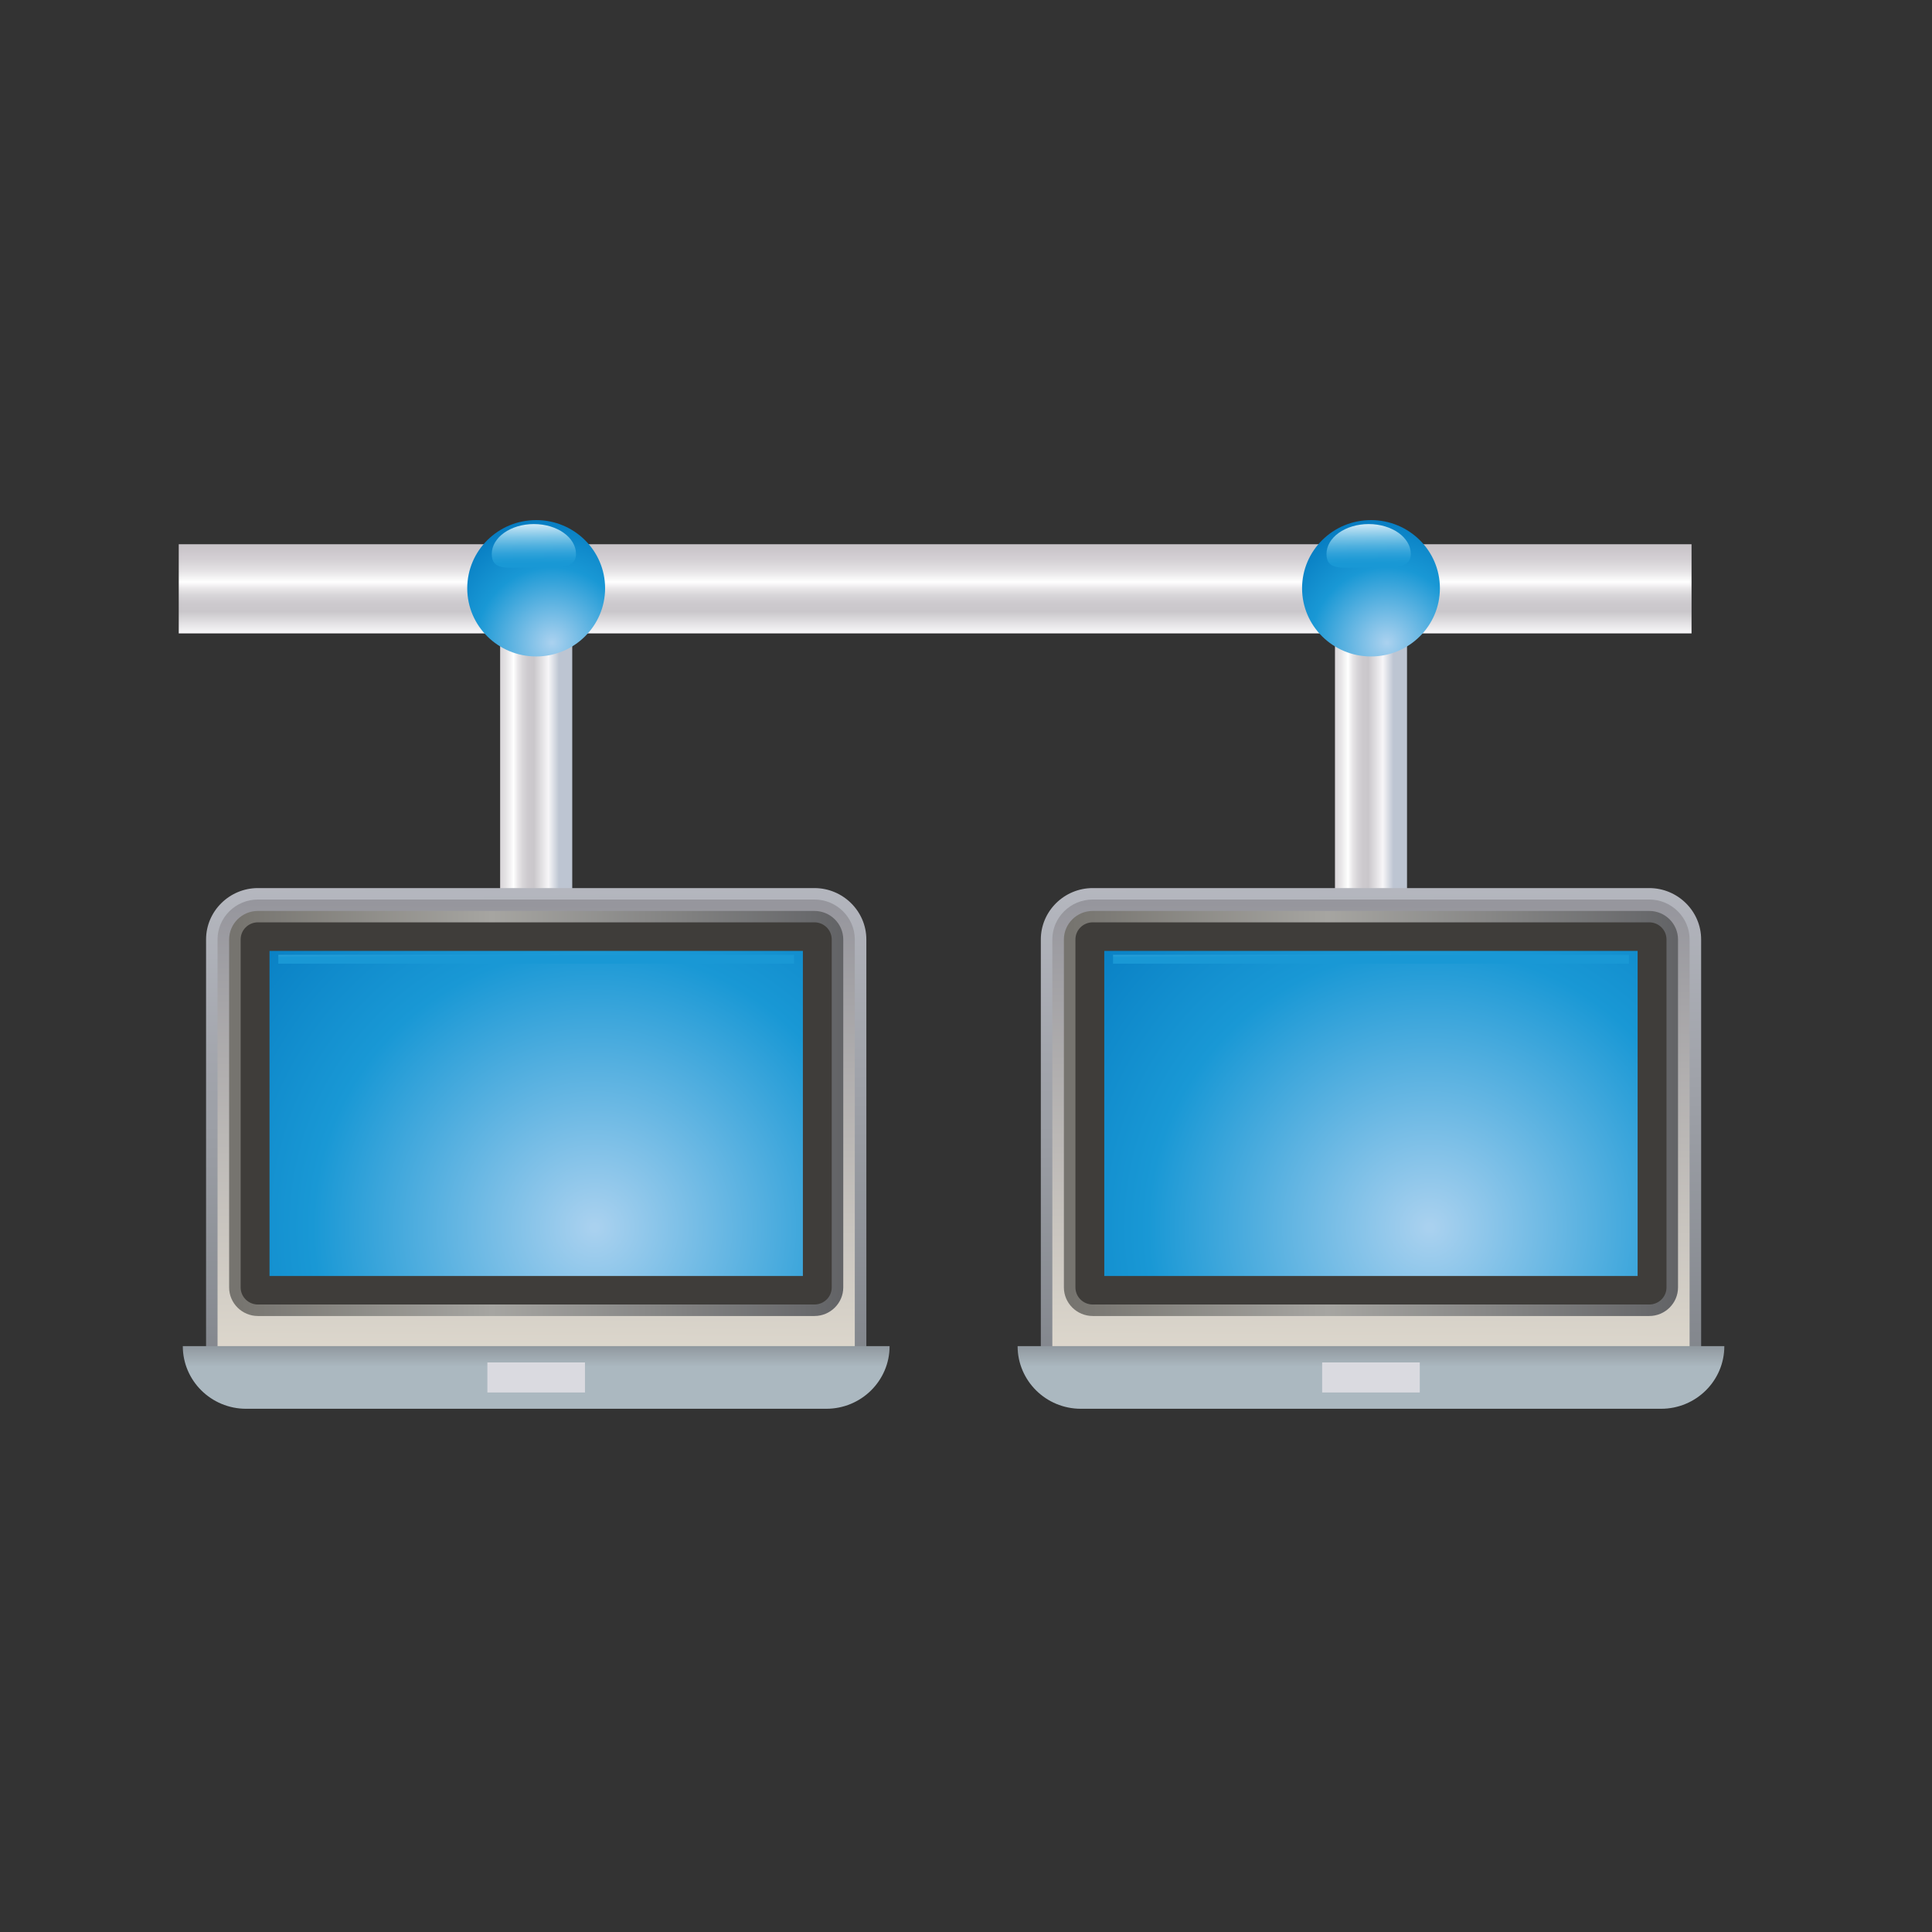 <?xml version="1.0" ?><!DOCTYPE svg  PUBLIC '-//W3C//DTD SVG 1.1//EN'  'http://www.w3.org/Graphics/SVG/1.1/DTD/svg11.dtd'><svg enable-background="new 0 0 100 100" height="100px" id="Layer_1" version="1.1" viewBox="0 0 100 100" width="100px" xml:space="preserve" xmlns="http://www.w3.org/2000/svg" xmlns:xlink="http://www.w3.org/1999/xlink"><rect x="0" y="0" width="100" height="100" fill="#333333" stroke="none"/><g><g><linearGradient gradientTransform="matrix(0.304 0 0 0.612 839.245 -540.609)" gradientUnits="userSpaceOnUse" id="SVGID_1_" x1="-2678.788" x2="-2665.477" y1="946.979" y2="946.979"><stop offset="0.011" style="stop-color:#C8C3C8"/><stop offset="0.126" style="stop-color:#CBC6CB"/><stop offset="0.225" style="stop-color:#D5D1D5"/><stop offset="0.319" style="stop-color:#E5E3E5"/><stop offset="0.408" style="stop-color:#FCFCFC"/><stop offset="0.418" style="stop-color:#FFFFFF"/><stop offset="0.476" style="stop-color:#E8E6E8"/><stop offset="0.537" style="stop-color:#D7D5D8"/><stop offset="0.602" style="stop-color:#CDCACE"/><stop offset="0.678" style="stop-color:#CAC7CB"/><stop offset="0.864" style="stop-color:#F7F6F8"/><stop offset="1" style="stop-color:#BDC5D2"/></linearGradient><rect fill="url(#SVGID_1_)" height="14.887" width="3.732" x="25.887" y="31.782"/><linearGradient gradientTransform="matrix(0.425 0 0 0.304 1129.1 -379.467)" gradientUnits="userSpaceOnUse" id="SVGID_2_" x1="-2541.619" x2="-2541.619" y1="1339.305" y2="1358.55"><stop offset="0.011" style="stop-color:#C8C3C8"/><stop offset="0.126" style="stop-color:#CBC6CB"/><stop offset="0.225" style="stop-color:#D5D1D5"/><stop offset="0.319" style="stop-color:#E5E3E5"/><stop offset="0.408" style="stop-color:#FCFCFC"/><stop offset="0.418" style="stop-color:#FFFFFF"/><stop offset="0.476" style="stop-color:#E8E6E8"/><stop offset="0.537" style="stop-color:#D7D5D8"/><stop offset="0.602" style="stop-color:#CDCACE"/><stop offset="0.678" style="stop-color:#CAC7CB"/><stop offset="0.864" style="stop-color:#F7F6F8"/><stop offset="1" style="stop-color:#BDC5D2"/></linearGradient><rect fill="url(#SVGID_2_)" height="4.615" width="78.302" x="9.252" y="28.17"/><g><linearGradient gradientTransform="matrix(0.154 0 0 0.154 228.716 -109.04)" gradientUnits="userSpaceOnUse" id="SVGID_3_" x1="-1304.648" x2="-1300.595" y1="984.162" y2="1178.676"><stop offset="0.006" style="stop-color:#BBBDC5"/><stop offset="1" style="stop-color:#7E8288"/></linearGradient><path d="M44.843,70.178c0,1.462-1.21,2.66-2.688,2.66H13.351c-1.476,0-2.685-1.198-2.685-2.66V48.626     c0-1.463,1.209-2.659,2.685-2.659h28.803c1.478,0,2.688,1.196,2.688,2.659V70.178z" fill="url(#SVGID_3_)"/><linearGradient gradientTransform="matrix(0.154 0 0 0.154 228.716 -109.04)" gradientUnits="userSpaceOnUse" id="SVGID_4_" x1="-1302.94" x2="-1301.928" y1="1175.065" y2="1011.989"><stop offset="0.006" style="stop-color:#E2DCD0"/><stop offset="1" style="stop-color:#96969D"/></linearGradient><path d="M13.351,46.559c-1.151,0-2.091,0.929-2.091,2.067v21.551c0,1.142,0.94,2.068,2.091,2.068h28.803     c1.153,0,2.09-0.927,2.09-2.068V48.626c0-1.139-0.938-2.067-2.09-2.067H13.351z" fill="url(#SVGID_4_)"/><linearGradient gradientTransform="matrix(0.154 0 0 0.154 171.539 -145.151)" gradientUnits="userSpaceOnUse" id="SVGID_5_" x1="-1035.833" x2="-829.826" y1="1314.215" y2="1314.215"><stop offset="0.006" style="stop-color:#76746F"/><stop offset="0.424" style="stop-color:#A6A5A1"/><stop offset="1" style="stop-color:#626366"/></linearGradient><path d="M13.351,47.15c-0.823,0-1.491,0.663-1.491,1.477v18.01c0,0.813,0.667,1.479,1.491,1.479h28.803     c0.824,0,1.493-0.666,1.493-1.479v-18.01c0-0.813-0.669-1.477-1.493-1.477H13.351z" fill="url(#SVGID_5_)"/><path d="M13.35,47.74c-0.494,0-0.894,0.397-0.894,0.886v18.01c0,0.488,0.399,0.885,0.894,0.885h28.804     c0.495,0,0.896-0.396,0.896-0.885v-18.01c0-0.489-0.401-0.886-0.896-0.886H13.35z" fill="#3F3D3A"/><radialGradient cx="245.234" cy="1345.094" gradientTransform="matrix(0.603 0 0 0.597 -117.1 -739.487)" gradientUnits="userSpaceOnUse" id="SVGID_6_" r="44.912"><stop offset="0.006" style="stop-color:#A9D1EF"/><stop offset="0.539" style="stop-color:#1998D5"/><stop offset="1" style="stop-color:#0073BB"/></radialGradient><path d="M13.95,49.218c0,1.067,0,15.763,0,16.827c1.12,0,26.488,0,27.607,0c0-1.064,0-15.76,0-16.827     C40.438,49.218,15.07,49.218,13.95,49.218z" fill="url(#SVGID_6_)"/><linearGradient gradientTransform="matrix(0.589 0 0 0.34 -95.473 -274.044)" gradientUnits="userSpaceOnUse" id="SVGID_7_" x1="209.186" x2="209.161" y1="951.485" y2="949.481"><stop offset="0" style="stop-color:#1998D5"/><stop offset="0.096" style="stop-color:#209BD6"/><stop offset="0.232" style="stop-color:#32A3DA"/><stop offset="0.391" style="stop-color:#51B1DF"/><stop offset="0.569" style="stop-color:#7BC4E7"/><stop offset="0.761" style="stop-color:#B1DCF1"/><stop offset="0.964" style="stop-color:#F2F9FD"/><stop offset="1" style="stop-color:#FFFFFF"/></linearGradient><path d="M14.406,49.423c0,0.055,0,0.218,0,0.458c0.867,0,25.829,0,26.695,0c0-0.24,0-0.403,0-0.458     C40.235,49.423,15.273,49.423,14.406,49.423z" fill="url(#SVGID_7_)"/><linearGradient gradientTransform="matrix(0.601 0 0 0.601 -122.738 -742.286)" gradientUnits="userSpaceOnUse" id="SVGID_8_" x1="250.443" x2="250.443" y1="1355.307" y2="1349.396"><stop offset="0.424" style="stop-color:#ABB8C0"/><stop offset="1" style="stop-color:#777B80"/></linearGradient><path d="M12.738,72.918h30.029c1.812,0,3.278-1.452,3.278-3.242H9.462     C9.462,71.466,10.931,72.918,12.738,72.918z" fill="url(#SVGID_8_)"/><rect fill="#DADAE0" height="1.555" width="5.051" x="25.227" y="70.52"/></g><linearGradient gradientTransform="matrix(0.304 0 0 0.612 902.561 -540.609)" gradientUnits="userSpaceOnUse" id="SVGID_9_" x1="-2744.994" x2="-2731.694" y1="946.979" y2="946.979"><stop offset="0.011" style="stop-color:#C8C3C8"/><stop offset="0.126" style="stop-color:#CBC6CB"/><stop offset="0.225" style="stop-color:#D5D1D5"/><stop offset="0.319" style="stop-color:#E5E3E5"/><stop offset="0.408" style="stop-color:#FCFCFC"/><stop offset="0.418" style="stop-color:#FFFFFF"/><stop offset="0.476" style="stop-color:#E8E6E8"/><stop offset="0.537" style="stop-color:#D7D5D8"/><stop offset="0.602" style="stop-color:#CDCACE"/><stop offset="0.678" style="stop-color:#CAC7CB"/><stop offset="0.864" style="stop-color:#F7F6F8"/><stop offset="1" style="stop-color:#BDC5D2"/></linearGradient><rect fill="url(#SVGID_9_)" height="14.887" width="3.729" x="69.098" y="31.782"/><g><linearGradient gradientTransform="matrix(0.154 0 0 0.154 292.034 -109.04)" gradientUnits="userSpaceOnUse" id="SVGID_10_" x1="-1434.978" x2="-1430.926" y1="984.161" y2="1178.675"><stop offset="0.006" style="stop-color:#BBBDC5"/><stop offset="1" style="stop-color:#7E8288"/></linearGradient><path d="M88.051,70.178c0,1.462-1.21,2.66-2.689,2.66H56.561c-1.479,0-2.688-1.198-2.688-2.66V48.626     c0-1.463,1.209-2.659,2.688-2.659h28.801c1.479,0,2.689,1.196,2.689,2.659V70.178z" fill="url(#SVGID_10_)"/><linearGradient gradientTransform="matrix(0.154 0 0 0.154 292.034 -109.04)" gradientUnits="userSpaceOnUse" id="SVGID_11_" x1="-1433.27" x2="-1432.257" y1="1175.064" y2="1011.99"><stop offset="0.006" style="stop-color:#E2DCD0"/><stop offset="1" style="stop-color:#96969D"/></linearGradient><path d="M56.561,46.559c-1.153,0-2.092,0.929-2.092,2.067v21.551c0,1.142,0.938,2.068,2.092,2.068h28.801     c1.154,0,2.091-0.927,2.091-2.068V48.626c0-1.139-0.937-2.067-2.091-2.067H56.561z" fill="url(#SVGID_11_)"/><linearGradient gradientTransform="matrix(0.154 0 0 0.154 234.856 -145.151)" gradientUnits="userSpaceOnUse" id="SVGID_12_" x1="-1166.167" x2="-960.159" y1="1314.215" y2="1314.215"><stop offset="0.006" style="stop-color:#76746F"/><stop offset="0.424" style="stop-color:#A6A5A1"/><stop offset="1" style="stop-color:#626366"/></linearGradient><path d="M56.561,47.15c-0.823,0-1.494,0.663-1.494,1.477v18.01c0,0.813,0.671,1.479,1.494,1.479h28.801     c0.826,0,1.492-0.666,1.492-1.479v-18.01c0-0.813-0.666-1.477-1.492-1.477H56.561z" fill="url(#SVGID_12_)"/><path d="M56.559,47.74c-0.493,0-0.895,0.397-0.895,0.886v18.01c0,0.488,0.401,0.885,0.895,0.885h28.803     c0.496,0,0.896-0.396,0.896-0.885v-18.01c0-0.489-0.4-0.886-0.896-0.886H56.559z" fill="#3F3D3A"/><radialGradient cx="209.37" cy="1345.094" gradientTransform="matrix(0.603 0 0 0.597 -52.252 -739.487)" gradientUnits="userSpaceOnUse" id="SVGID_13_" r="44.91"><stop offset="0.006" style="stop-color:#A9D1EF"/><stop offset="0.539" style="stop-color:#1998D5"/><stop offset="1" style="stop-color:#0073BB"/></radialGradient><path d="M57.158,49.218c0,1.067,0,15.763,0,16.827c1.119,0,26.486,0,27.605,0c0-1.064,0-15.76,0-16.827     C83.645,49.218,58.277,49.218,57.158,49.218z" fill="url(#SVGID_13_)"/><linearGradient gradientTransform="matrix(0.589 0 0 0.34 -32.157 -274.044)" gradientUnits="userSpaceOnUse" id="SVGID_14_" x1="175.053" x2="175.027" y1="951.483" y2="949.479"><stop offset="0" style="stop-color:#1998D5"/><stop offset="0.096" style="stop-color:#209BD6"/><stop offset="0.232" style="stop-color:#32A3DA"/><stop offset="0.391" style="stop-color:#51B1DF"/><stop offset="0.569" style="stop-color:#7BC4E7"/><stop offset="0.761" style="stop-color:#B1DCF1"/><stop offset="0.964" style="stop-color:#F2F9FD"/><stop offset="1" style="stop-color:#FFFFFF"/></linearGradient><path d="M57.613,49.423c0,0.055,0,0.218,0,0.458c0.868,0,25.829,0,26.697,0c0-0.24,0-0.403,0-0.458     C83.442,49.423,58.481,49.423,57.613,49.423z" fill="url(#SVGID_14_)"/><linearGradient gradientTransform="matrix(0.601 0 0 0.601 -59.423 -742.286)" gradientUnits="userSpaceOnUse" id="SVGID_15_" x1="216.981" x2="216.981" y1="1355.307" y2="1349.396"><stop offset="0.424" style="stop-color:#ABB8C0"/><stop offset="1" style="stop-color:#777B80"/></linearGradient><path d="M55.947,72.918h30.029c1.812,0,3.275-1.452,3.275-3.242h-36.58     C52.672,71.466,54.136,72.918,55.947,72.918z" fill="url(#SVGID_15_)"/><rect fill="#DADAE0" height="1.555" width="5.053" x="68.434" y="70.52"/></g><g><radialGradient cx="-739.032" cy="813.65" gradientTransform="matrix(0.223 0 0 0.221 193.382 -146.549)" gradientUnits="userSpaceOnUse" id="SVGID_16_" r="32.758"><stop offset="0.006" style="stop-color:#A9D1EF"/><stop offset="0.539" style="stop-color:#1998D5"/><stop offset="1" style="stop-color:#0073BB"/></radialGradient><ellipse cx="27.752" cy="30.449" fill="url(#SVGID_16_)" rx="3.568" ry="3.529"/><linearGradient gradientTransform="matrix(0.218 0 0 0.218 186.709 -144.792)" gradientUnits="userSpaceOnUse" id="SVGID_17_" x1="-730.694" x2="-730.83" y1="797.922" y2="787.135"><stop offset="0" style="stop-color:#1998D5"/><stop offset="0.096" style="stop-color:#209BD6"/><stop offset="0.232" style="stop-color:#32A3DA"/><stop offset="0.391" style="stop-color:#51B1DF"/><stop offset="0.569" style="stop-color:#7BC4E7"/><stop offset="0.761" style="stop-color:#B1DCF1"/><stop offset="0.964" style="stop-color:#F2F9FD"/><stop offset="1" style="stop-color:#FFFFFF"/></linearGradient><path d="M29.814,28.676c0,0.859-1.186,0.702-2.391,0.702c-1.205,0-1.97,0.157-1.97-0.702     c0-0.857,0.976-1.55,2.18-1.55C28.84,27.126,29.814,27.819,29.814,28.676z" fill="url(#SVGID_17_)"/></g><g><radialGradient cx="-836.069" cy="813.65" gradientTransform="matrix(0.223 0 0 0.221 258.23 -146.549)" gradientUnits="userSpaceOnUse" id="SVGID_18_" r="32.748"><stop offset="0.006" style="stop-color:#A9D1EF"/><stop offset="0.539" style="stop-color:#1998D5"/><stop offset="1" style="stop-color:#0073BB"/></radialGradient><ellipse cx="70.962" cy="30.449" fill="url(#SVGID_18_)" rx="3.567" ry="3.529"/><linearGradient gradientTransform="matrix(0.218 0 0 0.218 250.026 -144.792)" gradientUnits="userSpaceOnUse" id="SVGID_19_" x1="-823.062" x2="-823.199" y1="797.923" y2="787.131"><stop offset="0" style="stop-color:#1998D5"/><stop offset="0.096" style="stop-color:#209BD6"/><stop offset="0.232" style="stop-color:#32A3DA"/><stop offset="0.391" style="stop-color:#51B1DF"/><stop offset="0.569" style="stop-color:#7BC4E7"/><stop offset="0.761" style="stop-color:#B1DCF1"/><stop offset="0.964" style="stop-color:#F2F9FD"/><stop offset="1" style="stop-color:#FFFFFF"/></linearGradient><path d="M73.023,28.676c0,0.859-1.188,0.702-2.391,0.702c-1.205,0-1.973,0.157-1.973-0.702     c0-0.857,0.978-1.55,2.183-1.55C72.049,27.126,73.023,27.819,73.023,28.676z" fill="url(#SVGID_19_)"/></g></g></g></svg>